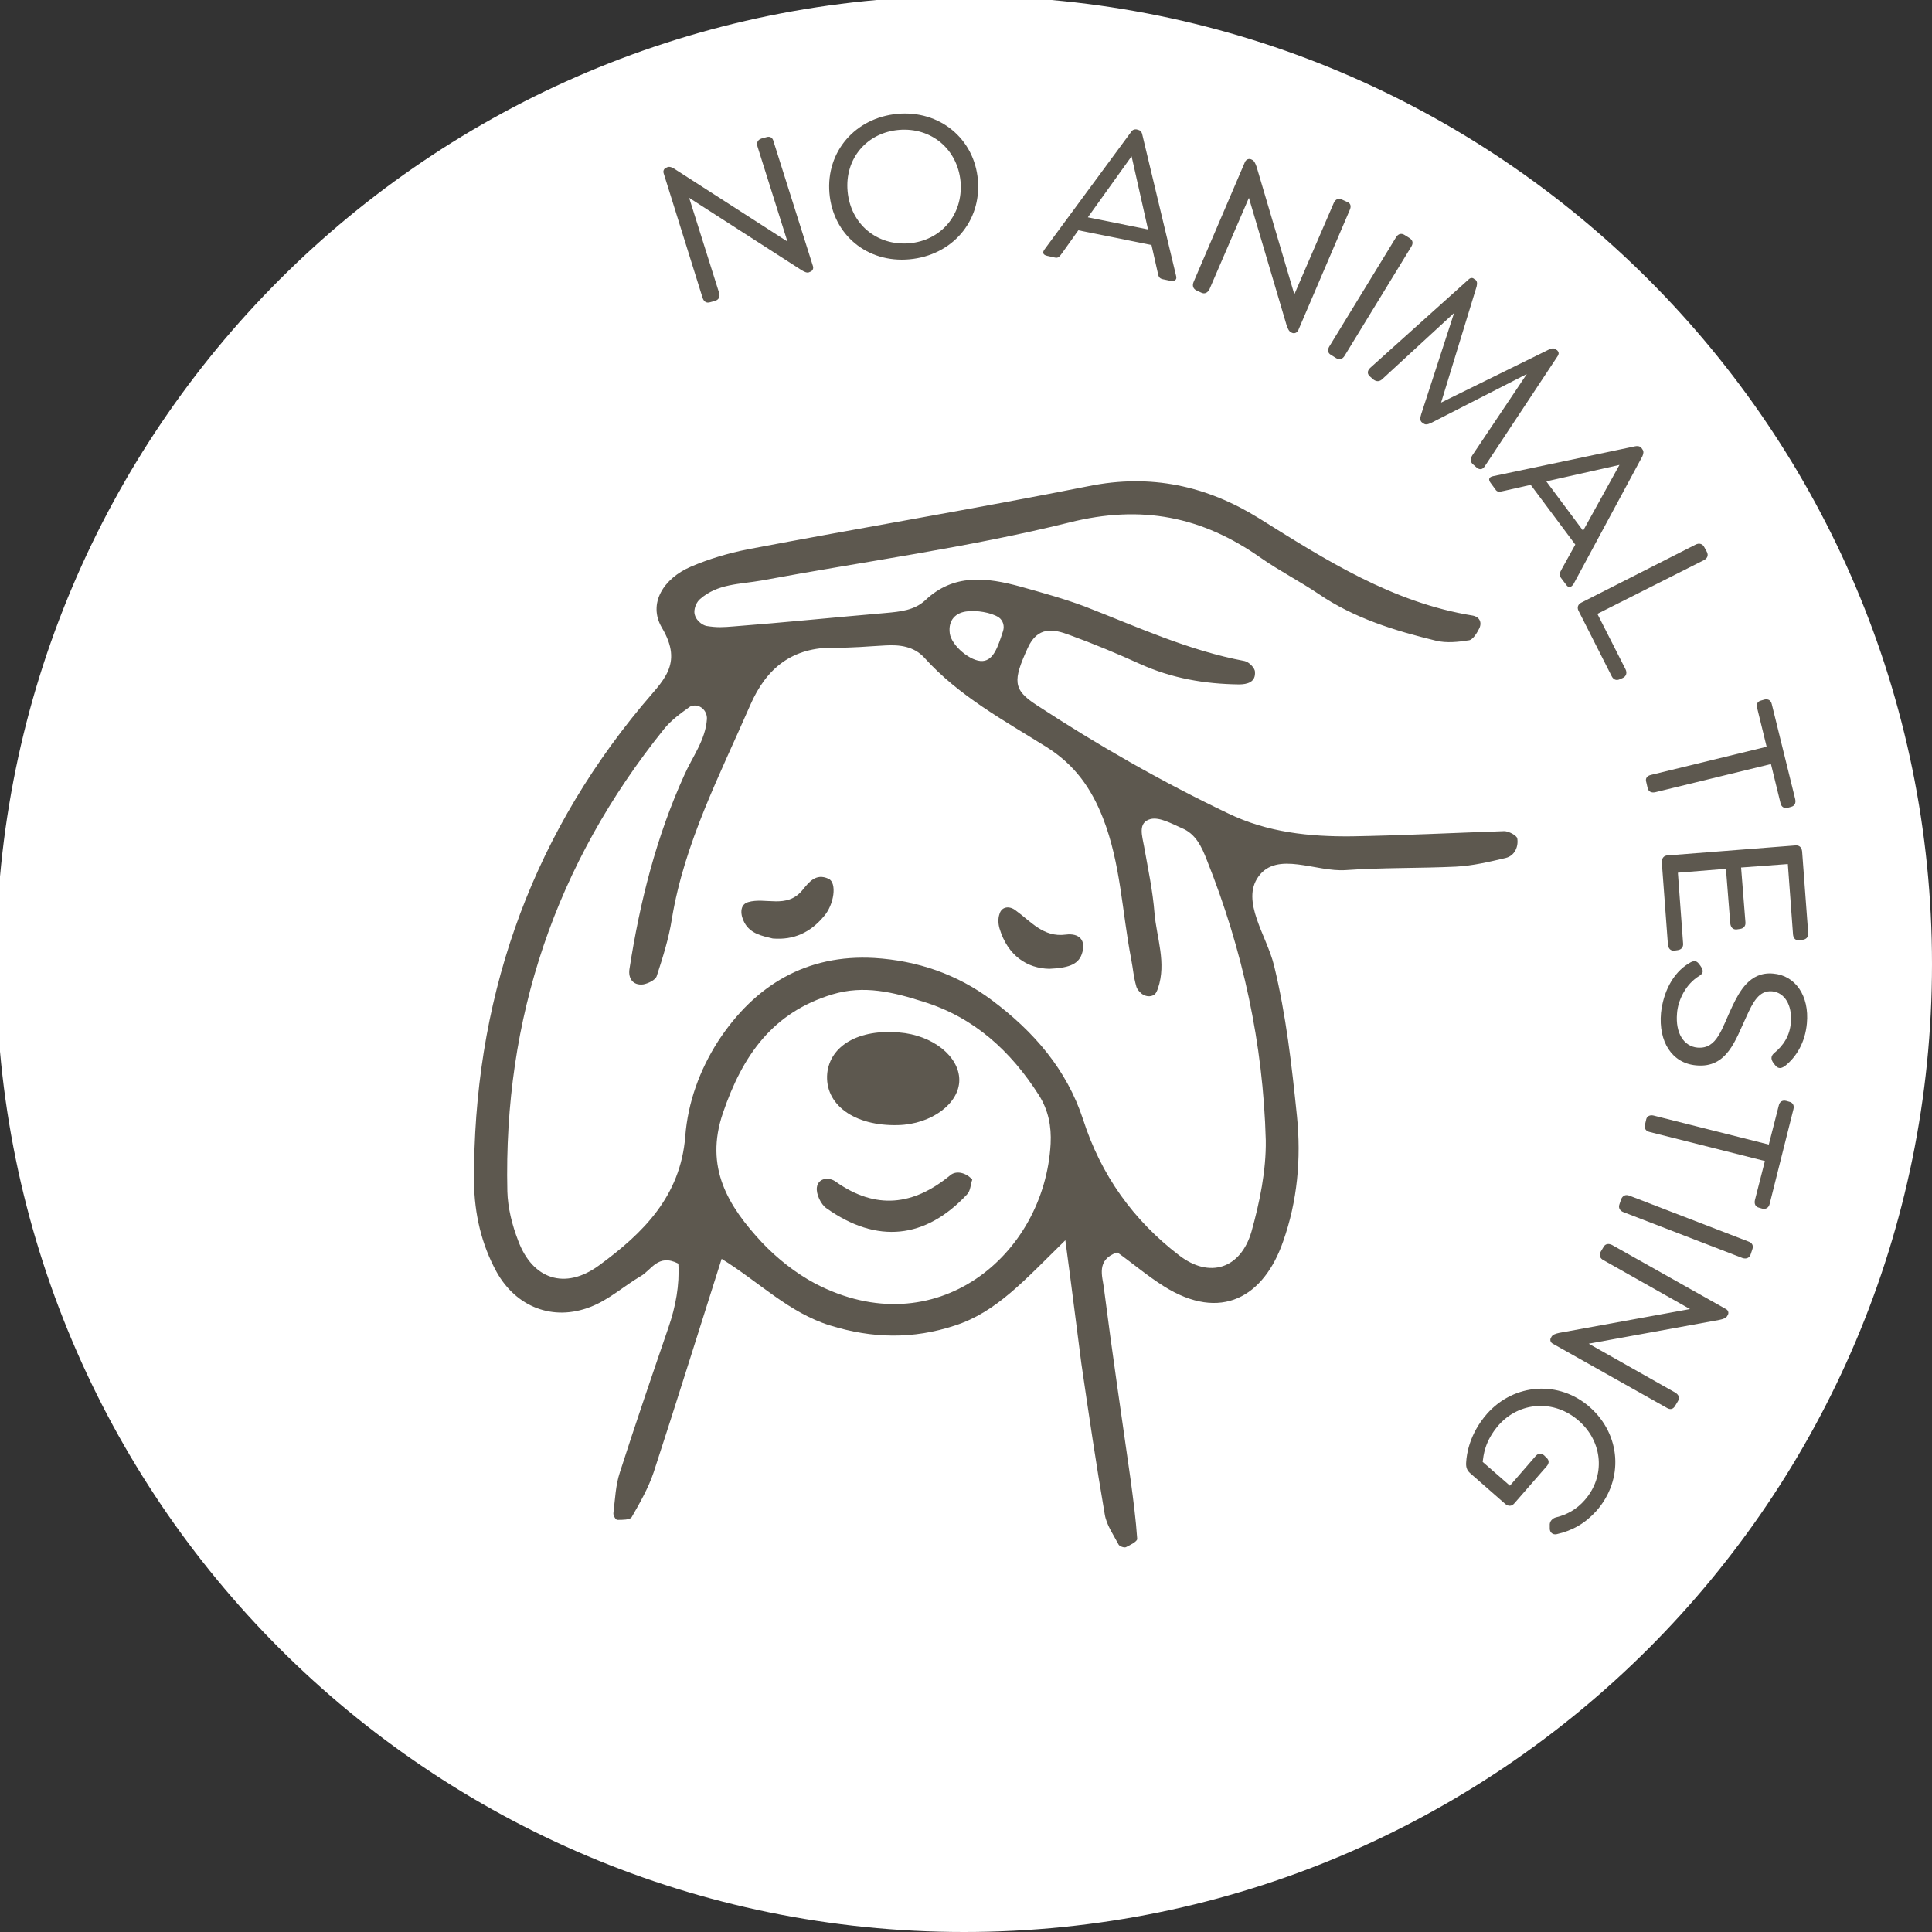 <?xml version="1.0" encoding="utf-8"?>
<!-- Generator: Adobe Illustrator 27.9.0, SVG Export Plug-In . SVG Version: 6.00 Build 0)  -->
<svg version="1.1" id="Ebene_1" xmlns="http://www.w3.org/2000/svg" xmlns:xlink="http://www.w3.org/1999/xlink" x="0px" y="0px"
	 viewBox="0 0 446.3 446.3" style="enable-background:new 0 0 446.3 446.3;" xml:space="preserve">
<rect x="0" y="0" width="446.3" height="446.3" fill="#333333" stroke="none"/>
<style type="text/css">
	.st0{clip-path:url(#SVGID_00000043448071506460228060000006044189665440299444_);fill:#FFFFFF;}
	.st1{clip-path:url(#SVGID_00000129173947412018814900000005798706284879137717_);fill:#FFFFFF;}
	.st2{clip-path:url(#SVGID_00000119081839480628192710000012012692327938887819_);fill:#FFFFFF;}
	.st3{clip-path:url(#SVGID_00000080186575945035573390000011259673554481224344_);fill:#FFFFFF;}
	.st4{clip-path:url(#SVGID_00000007390779810778965190000004095378476401663651_);fill:#FFFFFF;}
	.st5{clip-path:url(#SVGID_00000132070619116091523640000001152121614717026228_);fill:#FFFFFF;}
	.st6{clip-path:url(#SVGID_00000021833377673326178190000005882954684725838731_);fill:#FFFFFF;}
	.st7{clip-path:url(#SVGID_00000151517971598977487760000016082038501537100461_);fill:#FFFFFF;}
	.st8{fill:#5D584F;}
	.st9{clip-path:url(#SVGID_00000088106742149983970250000012002851973828970629_);fill:#FFFFFF;}
	.st10{clip-path:url(#SVGID_00000128442895425458746720000013555897045479335312_);}
	.st11{clip-path:url(#SVGID_00000178177523141071928970000014146727041805954708_);fill:#5D584F;}
	.st12{clip-path:url(#SVGID_00000180333011489335340640000014692548003606011565_);fill:#FFFFFF;}
	.st13{clip-path:url(#SVGID_00000134215177193622139300000001657728924340219037_);}
	.st14{clip-path:url(#SVGID_00000097486358051282454130000010826636359035715744_);}
	.st15{clip-path:url(#SVGID_00000117675534435244671570000009678200746485054377_);fill:#5D584F;}
	
		.st16{clip-path:url(#SVGID_00000142178232141817075510000012732253716297348255_);fill:none;stroke:#A89991;stroke-width:0.15;stroke-miterlimit:10;}
	.st17{clip-path:url(#SVGID_00000142178232141817075510000012732253716297348255_);}
	.st18{clip-path:url(#SVGID_00000036226409278157868810000006396333585947186847_);fill:#5D584F;}
	.st19{clip-path:url(#SVGID_00000034782356556184371510000013106241600152790915_);}
	.st20{clip-path:url(#SVGID_00000096028593300033035240000011609176872231872427_);fill:#FFFFFF;}
	.st21{clip-path:url(#SVGID_00000008151133153329255590000006747018094857200017_);fill:#FFFFFF;}
	.st22{clip-path:url(#SVGID_00000056385097605596705710000013054936964048797101_);fill:#FFFFFF;}
</style>
<g>
	<defs>
		<rect id="SVGID_00000152264279439993976790000010681619429654353830_" x="-0.9" y="-0.9" width="447.2" height="447.2"/>
	</defs>
	<clipPath id="SVGID_00000112595638984047927960000016112554303946689441_">
		<use xlink:href="#SVGID_00000152264279439993976790000010681619429654353830_"  style="overflow:visible;"/>
	</clipPath>
	<path style="clip-path:url(#SVGID_00000112595638984047927960000016112554303946689441_);fill:#FFFFFF;" d="M222.7,446.3
		c123.5,0,223.6-100.1,223.6-223.6S346.2-0.9,222.7-0.9S-0.9,99.2-0.9,222.7S99.2,446.3,222.7,446.3"/>
</g>
<g>
	<path class="st8" d="M246.1,286.5c-9.4,9.2-15.9,16.6-25.5,19.7c-9.7,3.2-19.1,3-28.8,0c-9.5-2.9-16.5-10.1-25.1-15.4
		c-5.5,17.3-10.5,33.4-15.7,49.3c-1.2,3.6-3.2,7.1-5.1,10.4c-0.4,0.6-2.1,0.6-3.3,0.6c-0.4,0-1-1.1-0.9-1.6c0.4-3.2,0.5-6.4,1.5-9.4
		c3.6-11.2,7.4-22.3,11.2-33.4c1.7-4.9,2.6-9.9,2.3-14.8c-4.7-2.4-6.2,1.5-8.7,2.9c-3.9,2.3-7.4,5.5-11.6,7.1
		c-8.7,3.4-17.2,0-21.7-8.1c-3.5-6.4-5.1-13.4-5.2-20.7c-0.2-41.3,12.4-78.3,38.8-110.1c4.7-5.7,9.7-9.4,4.6-18
		c-3.3-5.6,0.4-11.4,6.7-14.1c4.2-1.8,8.6-3.1,13.1-4c26.3-5,52.6-9.4,78.8-14.6c14.3-2.9,27.2-0.1,39.3,7.4
		c15.5,9.7,30.9,19.5,49.4,22.5c1.6,0.3,2.2,1.6,1.5,3c-0.5,1-1.4,2.5-2.3,2.7c-2.5,0.4-5.3,0.7-7.7,0.1
		c-9.5-2.3-18.9-5.2-27.1-10.8c-4.3-2.9-9-5.3-13.3-8.3c-13.6-9.6-27.6-12.4-44.3-8.2c-23.4,5.8-47.4,9-71.1,13.4
		c-5.1,0.9-10.1,0.7-14.2,4.3c-0.7,0.6-1.3,1.8-1.3,3c0.1,1.8,1.8,3,2.8,3.2c2.5,0.4,3.8,0.3,6.3,0.1c11.7-0.9,23.4-2.1,35.1-3.1
		c3.3-0.3,6.6-0.6,9.1-2.9c6.6-6.3,14.3-5.3,22-3.2c5,1.4,10.1,2.8,14.9,4.6c12.1,4.7,24,10.2,36.9,12.6c1,0.2,2.4,1.6,2.4,2.5
		c0.2,2.4-1.8,2.9-3.7,2.9c-7.9-0.1-15.5-1.4-22.8-4.7c-5.3-2.4-10.8-4.7-16.3-6.7c-3.7-1.4-7.4-2.1-9.7,3
		c-3.4,7.5-3.5,9.6,2.1,13.2c14.2,9.3,28.9,17.7,44.2,25c9.1,4.4,18.8,5.4,28.6,5.3c11.7-0.2,23.5-0.8,35.2-1.2c1,0,2.9,1,3,1.7
		c0.3,1.9-0.6,4-2.7,4.5c-3.8,0.9-7.6,1.8-11.5,2c-8.5,0.4-17,0.2-25.4,0.8c-6.9,0.5-15.9-4.5-20.2,1.5c-4.1,5.7,1.9,13.6,3.6,20.5
		c2.8,11.5,4.1,23.1,5.3,34.8c1,9.9,0.1,19.7-3.2,29c-4.4,12.7-14.3,18.7-27.6,10.3c-3.8-2.4-7.2-5.3-10.7-7.8
		c-5,1.7-3.4,5.6-3.1,8.2c1.9,14.9,4.1,29.7,6.2,44.5c0.6,4.5,1.2,9,1.5,13.5c0,0.6-1.6,1.4-2.6,1.9c-0.4,0.2-1.5-0.2-1.7-0.6
		c-1.2-2.3-2.8-4.5-3.2-7c-2-11.6-3.7-23.2-5.4-34.8C248.7,306.7,247.7,298.3,246.1,286.5z M163.3,166.1c0.1-2-1.7-3.6-3.6-3
		c-0.2,0.1-0.3,0.1-0.4,0.2c-2.1,1.5-4.3,3.1-5.9,5.1c-25.1,31.2-37.1,66.8-36.2,106.8c0.1,3.8,1.1,7.8,2.5,11.4
		c3.3,8.9,10.8,11.5,18.7,5.7c10.1-7.4,18.8-15.9,19.9-29.8c0.6-7.8,3.3-15.3,7.6-22c8.5-13,20.5-20.1,36.1-19.2
		c9.8,0.6,19.1,3.7,27.2,9.8c9.6,7.2,17.2,15.9,21,27.5c4.1,12.8,11.6,23.3,22.2,31.4c7,5.4,14.2,3.1,16.7-5.5
		c1.9-6.8,3.4-14.1,3.3-21.1c-0.6-22.3-5.3-43.9-13.6-64.7c-1.2-3.1-2.6-6.1-5.8-7.4c-2.3-1-5.1-2.6-7.2-2.1c-3.1,0.8-1.9,4-1.5,6.4
		c0.9,5.1,2,10.2,2.4,15.4c0.5,5.7,2.8,11.4,0.8,17.3c-0.3,0.8-0.5,1.4-1.3,1.7c-0.8,0.3-1.7,0.1-2.4-0.4c-0.5-0.4-1.1-1-1.3-1.7
		c-0.7-2.5-0.7-3.8-1.2-6.4c-2.1-10.8-2.4-22-6.5-32.5c-2.7-6.9-6.5-12.3-13-16.4c-9.9-6.2-20.3-11.8-28.3-20.7
		c-2.4-2.6-5.7-3-9-2.8c-3.9,0.2-7.8,0.6-11.7,0.5c-9.7-0.1-15.7,4.6-19.5,13.3c-7,16.1-15.2,31.8-18.1,49.4
		c-0.7,4.5-2.1,8.9-3.5,13.2c-0.3,0.9-2,1.7-3.1,1.9c-2.4,0.3-3.5-1.4-3.2-3.5c2.4-15.5,6.2-30.6,12.7-44.9
		C159.9,174.9,163,170.9,163.3,166.1z M242.7,264.2c0.2-4-0.5-7.7-2.7-11.2c-6.5-10.2-15-18-26.7-21.6c-6.9-2.2-13.7-3.9-21-1.7
		c-13.9,4.2-20.8,14.2-25.3,27.4c-4.3,12.6,1.2,21.5,9,29.9c3.5,3.7,7.8,7.1,12.3,9.5C216.1,311,241.3,290,242.7,264.2z
		 M231.7,145.8c0.4-1.2,0-2.5-1-3.2c-1.9-1.2-5.2-1.6-7-1.4c-3,0.2-4.7,2.1-4.3,5.1c0.4,2.9,4.9,6.6,7.6,6.4
		C229.5,152.5,230.5,149.5,231.7,145.8z"/>
	<path class="st8" d="M178.5,216.8c-2.5-0.6-5.1-1.1-6.5-3.6c-1-1.8-1.2-4.2,0.8-4.8c4-1.2,8.9,1.6,12.5-2.7
		c1.5-1.8,3.1-4.1,6.1-2.7c2,0.9,1.3,6-1.1,8.7C187.2,215.4,183.4,217.2,178.5,216.8z"/>
	<path class="st8" d="M242.4,223.8c-5.1-0.1-9.6-3-11.5-9.3c-0.3-1-0.4-2.3,0-3.4c0.5-1.7,2.3-1.9,3.7-0.8c3.5,2.5,6.4,6.3,11.6,5.6
		c3.1-0.4,4.8,1.3,3.7,4.5C249,223,246.4,223.6,242.4,223.8z"/>
	<path class="st8" d="M207.5,259.9c-10.2,0.3-17.1-4.8-16.4-12c0.7-6.4,7.3-10.2,16.6-9.4c7.7,0.6,13.9,5.5,13.9,11
		C221.6,254.9,215.2,259.7,207.5,259.9z"/>
	<path class="st8" d="M224.6,272.5c-0.4,1.1-0.4,2.6-1.2,3.4c-9.6,10.3-20.8,11.5-32.5,3.2c-1.3-0.9-2.4-3.3-2.2-4.8
		c0.3-2.2,2.8-2.5,4.4-1.3c9.2,6.5,17.9,5.5,26.4-1.5C220.9,270.3,223.2,270.9,224.6,272.5z"/>
</g>
<g>
	<defs>
		<rect id="SVGID_00000076571219380351859050000005151598657353638037_" x="-0.9" y="-0.9" width="447.2" height="447.2"/>
	</defs>
	<clipPath id="SVGID_00000031177591449222694700000014384203245230868631_">
		<use xlink:href="#SVGID_00000076571219380351859050000005151598657353638037_"  style="overflow:visible;"/>
	</clipPath>
</g>
<g>
	<path class="st8" d="M178.7,32.7l9.1,28.8c0.2,0.6-0.2,1.2-0.7,1.3l-0.2,0.1c-0.5,0.2-1.1-0.1-1.9-0.6l-25.8-16.6l6.9,21.9
		c0.3,0.9,0,1.6-0.9,1.9l-1.1,0.3c-0.9,0.3-1.5-0.1-1.8-1L153.3,40c-0.2-0.6,0.2-1.2,0.7-1.3l0.2-0.1c0.5-0.2,1.2,0.1,1.9,0.6
		l25.8,16.6L175,33.9c-0.3-0.9,0-1.6,0.9-1.9l1.1-0.3C177.9,31.4,178.5,31.8,178.7,32.7z"/>
	<path class="st8" d="M191.6,44.6c-0.8-9.6,6-17.4,15.7-18.3s17.8,5.7,18.6,15.3c0.8,9.6-6,17.4-15.8,18.3S192.4,54.2,191.6,44.6z
		 M221.9,42c-0.7-7.6-6.8-12.6-14.2-12c-7.4,0.6-12.6,6.6-11.9,14.2c0.7,7.6,6.8,12.6,14.2,12C217.3,55.6,222.5,49.7,221.9,42z"/>
	<path class="st8" d="M270.5,64.9l-1.9-0.4c-0.9-0.2-1-0.7-1.2-1.7l-1.4-6.2l-16.9-3.4l-3.7,5.2c-0.6,0.8-0.9,1.3-1.7,1.1l-1.8-0.4
		c-0.9-0.2-1.2-0.7-0.6-1.5l19.9-27c0.3-0.5,0.7-0.8,1.4-0.7l0.3,0.1c0.6,0.1,0.9,0.6,1,1.2l7.8,32.6
		C271.9,64.6,271.4,65,270.5,64.9z M265.2,53l-3.8-16.9l-10.1,14.1L265.2,53z"/>
	<path class="st8" d="M311.8,48.5l-11.9,27.8c-0.3,0.6-0.9,0.8-1.4,0.6l-0.2-0.1c-0.5-0.2-0.8-0.8-1.1-1.7l-8.7-29.4l-9.1,21.1
		c-0.4,0.8-1.1,1.2-1.9,0.8l-1.1-0.5c-0.8-0.4-1-1.1-0.7-1.9l11.9-27.8c0.3-0.6,0.9-0.8,1.4-0.6l0.2,0.1c0.5,0.2,0.8,0.8,1.1,1.7
		l8.7,29.4l9.1-21.1c0.4-0.9,1.1-1.2,1.9-0.8l1.1,0.5C312,46.9,312.2,47.6,311.8,48.5z"/>
	<path class="st8" d="M307.1,80l15.4-25.2c0.5-0.8,1.2-1,2-0.5l1.1,0.7c0.8,0.5,0.9,1.2,0.4,2l-15.4,25.2c-0.5,0.8-1.2,1-2,0.5
		l-1.1-0.7C306.7,81.6,306.6,80.8,307.1,80z"/>
	<path class="st8" d="M341.1,108l-0.8-0.7c-0.7-0.6-0.7-1.3-0.2-2.1l12.6-18.8l-22.1,11.3c-0.9,0.4-1.4,0.5-1.9,0l-0.2-0.1
		c-0.5-0.4-0.5-1-0.2-1.9l7.6-23.4l-16.5,15.2c-0.7,0.7-1.4,0.7-2.1,0.2l-0.8-0.7c-0.7-0.6-0.7-1.3,0-2l22.7-20.4
		c0.5-0.5,1-0.5,1.4-0.1l0.2,0.1c0.4,0.3,0.5,0.8,0.3,1.6L332.9,93l25-12.3c0.7-0.3,1.2-0.3,1.6,0.1l0.2,0.1
		c0.4,0.4,0.5,0.8,0.1,1.4L343,107.7C342.5,108.5,341.8,108.6,341.1,108z"/>
	<path class="st8" d="M361.8,135.1l-1.2-1.6c-0.5-0.7-0.3-1.2,0.2-2.1l3.1-5.6l-10.3-13.8l-6.2,1.4c-1,0.2-1.5,0.4-2-0.4l-1.1-1.5
		c-0.5-0.7-0.4-1.3,0.6-1.5l32.8-6.9c0.5-0.1,1.1-0.1,1.5,0.4l0.2,0.3c0.4,0.5,0.2,1.1,0,1.6l-15.9,29.5
		C362.9,135.8,362.3,135.8,361.8,135.1z M365.7,122.6l8.4-15.2l-16.9,3.8L365.7,122.6z"/>
	<path class="st8" d="M365.3,139.2l26.4-13.4c0.8-0.4,1.6-0.2,2,0.6l0.6,1.1c0.4,0.8,0.1,1.5-0.7,1.9L369,141.8l6.5,12.8
		c0.4,0.8,0.2,1.6-0.6,2l-0.7,0.3c-0.8,0.4-1.5,0.1-1.9-0.7l-7.7-15.2C364.3,140.3,364.5,139.6,365.3,139.2z"/>
	<path class="st8" d="M381.4,179l26.7-6.5l-2.2-9c-0.2-0.9,0.1-1.5,1-1.7l0.7-0.2c0.9-0.2,1.5,0.2,1.7,1.1l5.4,21.9
		c0.2,0.9-0.1,1.6-1,1.8l-0.7,0.2c-0.9,0.2-1.5-0.2-1.7-1.1l-2.2-9l-26.7,6.5c-0.9,0.2-1.6-0.1-1.8-1l-0.3-1.3
		C380,179.8,380.5,179.2,381.4,179z"/>
	<path class="st8" d="M385.3,197.6l29.4-2.3c0.9-0.1,1.5,0.4,1.6,1.4l1.4,18.8c0.1,0.9-0.4,1.5-1.3,1.6l-0.7,0.1
		c-0.9,0.1-1.4-0.4-1.5-1.3l-1.2-16.3l-10.8,0.8l1,12.6c0.1,0.9-0.4,1.5-1.3,1.6l-0.7,0.1c-0.9,0.1-1.4-0.5-1.5-1.4l-1-12.6
		l-11.1,0.9l1.2,16.3c0.1,0.9-0.4,1.5-1.3,1.6l-0.7,0.1c-0.9,0.1-1.4-0.5-1.5-1.4l-1.4-18.8C383.8,198.2,384.4,197.6,385.3,197.6z"
		/>
	<path class="st8" d="M390.2,222.5c0.8-0.5,1.6-0.8,2.3,0.2l0.3,0.4c0.6,0.9,0.9,1.6-0.2,2.3c-3.2,1.9-5,5.7-5.2,8.7
		c-0.4,4.6,1.6,7.6,4.7,7.9c4.6,0.4,5.6-4.4,8.1-9.6c1.6-3.3,4-8,9.4-7.5c5.1,0.4,8.4,5.1,7.8,11.5c-0.4,4.4-2.4,7.7-5,9.8
		c-0.7,0.5-1.5,0.9-2.3-0.1l-0.4-0.5c-0.5-0.7-0.8-1.5,0.1-2.3c2.1-1.7,3.7-4,3.9-7.2c0.3-3.9-1.4-6.8-4.3-7.1
		c-3.1-0.3-4.5,2.6-6,5.9c-2.5,5.3-4.4,11.9-11.6,11.2c-5.6-0.5-8.7-5.5-8.1-12.1C384.2,229.4,386.3,224.8,390.2,222.5z"/>
	<path class="st8" d="M382,257.7l26.6,6.7l2.3-9c0.2-0.9,0.8-1.3,1.7-1.1l0.7,0.2c0.9,0.2,1.2,0.9,1,1.7l-5.5,21.9
		c-0.2,0.9-0.9,1.3-1.7,1.1l-0.7-0.2c-0.9-0.2-1.2-0.9-1-1.8l2.3-9l-26.6-6.7c-0.9-0.2-1.3-0.8-1.1-1.7l0.3-1.3
		C380.5,257.8,381.2,257.5,382,257.7z"/>
	<path class="st8" d="M376.4,276.2l27.5,10.6c0.9,0.3,1.2,1,0.9,1.8l-0.4,1.2c-0.3,0.8-1,1.1-1.9,0.8L375,280
		c-0.8-0.3-1.2-1-0.9-1.8l0.4-1.2C374.9,276.1,375.6,275.9,376.4,276.2z"/>
	<path class="st8" d="M385,325.2l-26.3-14.8c-0.6-0.3-0.7-1-0.4-1.4l0.1-0.2c0.3-0.5,0.9-0.7,1.8-0.9l30.2-5.5l-20-11.3
		c-0.8-0.4-1.1-1.2-0.6-2l0.6-1c0.4-0.8,1.2-0.9,2-0.5l26.3,14.8c0.6,0.3,0.7,1,0.4,1.4l-0.1,0.2c-0.3,0.5-0.9,0.7-1.8,0.9
		l-30.2,5.5l20,11.3c0.8,0.5,1.1,1.2,0.6,2l-0.6,1C386.5,325.6,385.8,325.7,385,325.2z"/>
	<path class="st8" d="M367.3,325.1c7.1,6.3,7.9,16.6,1.5,23.9c-2.6,2.9-5.6,4.6-9.2,5.4c-0.9,0.2-1.6-0.4-1.6-1.3l0-0.7
		c-0.1-0.9,0.6-1.7,1.5-1.9c2.5-0.6,4.8-1.9,6.6-4c4.8-5.5,4.2-13.4-1.4-18.3c-5.7-5-13.7-4.4-18.5,1c-3.3,3.8-3.5,7.1-3.7,8.5
		l6.3,5.5l5.9-6.8c0.6-0.7,1.3-0.8,2-0.2l0.5,0.5c0.7,0.6,0.7,1.3,0.1,2l-7.5,8.6c-0.6,0.7-1.4,0.7-2.1,0.1l-8.1-7.1
		c-0.8-0.7-1-1.5-0.9-2.6c0.1-1.7,0.7-6.4,4.8-11.1C349.8,319.5,360.2,318.8,367.3,325.1z"/>
</g>
</svg>
